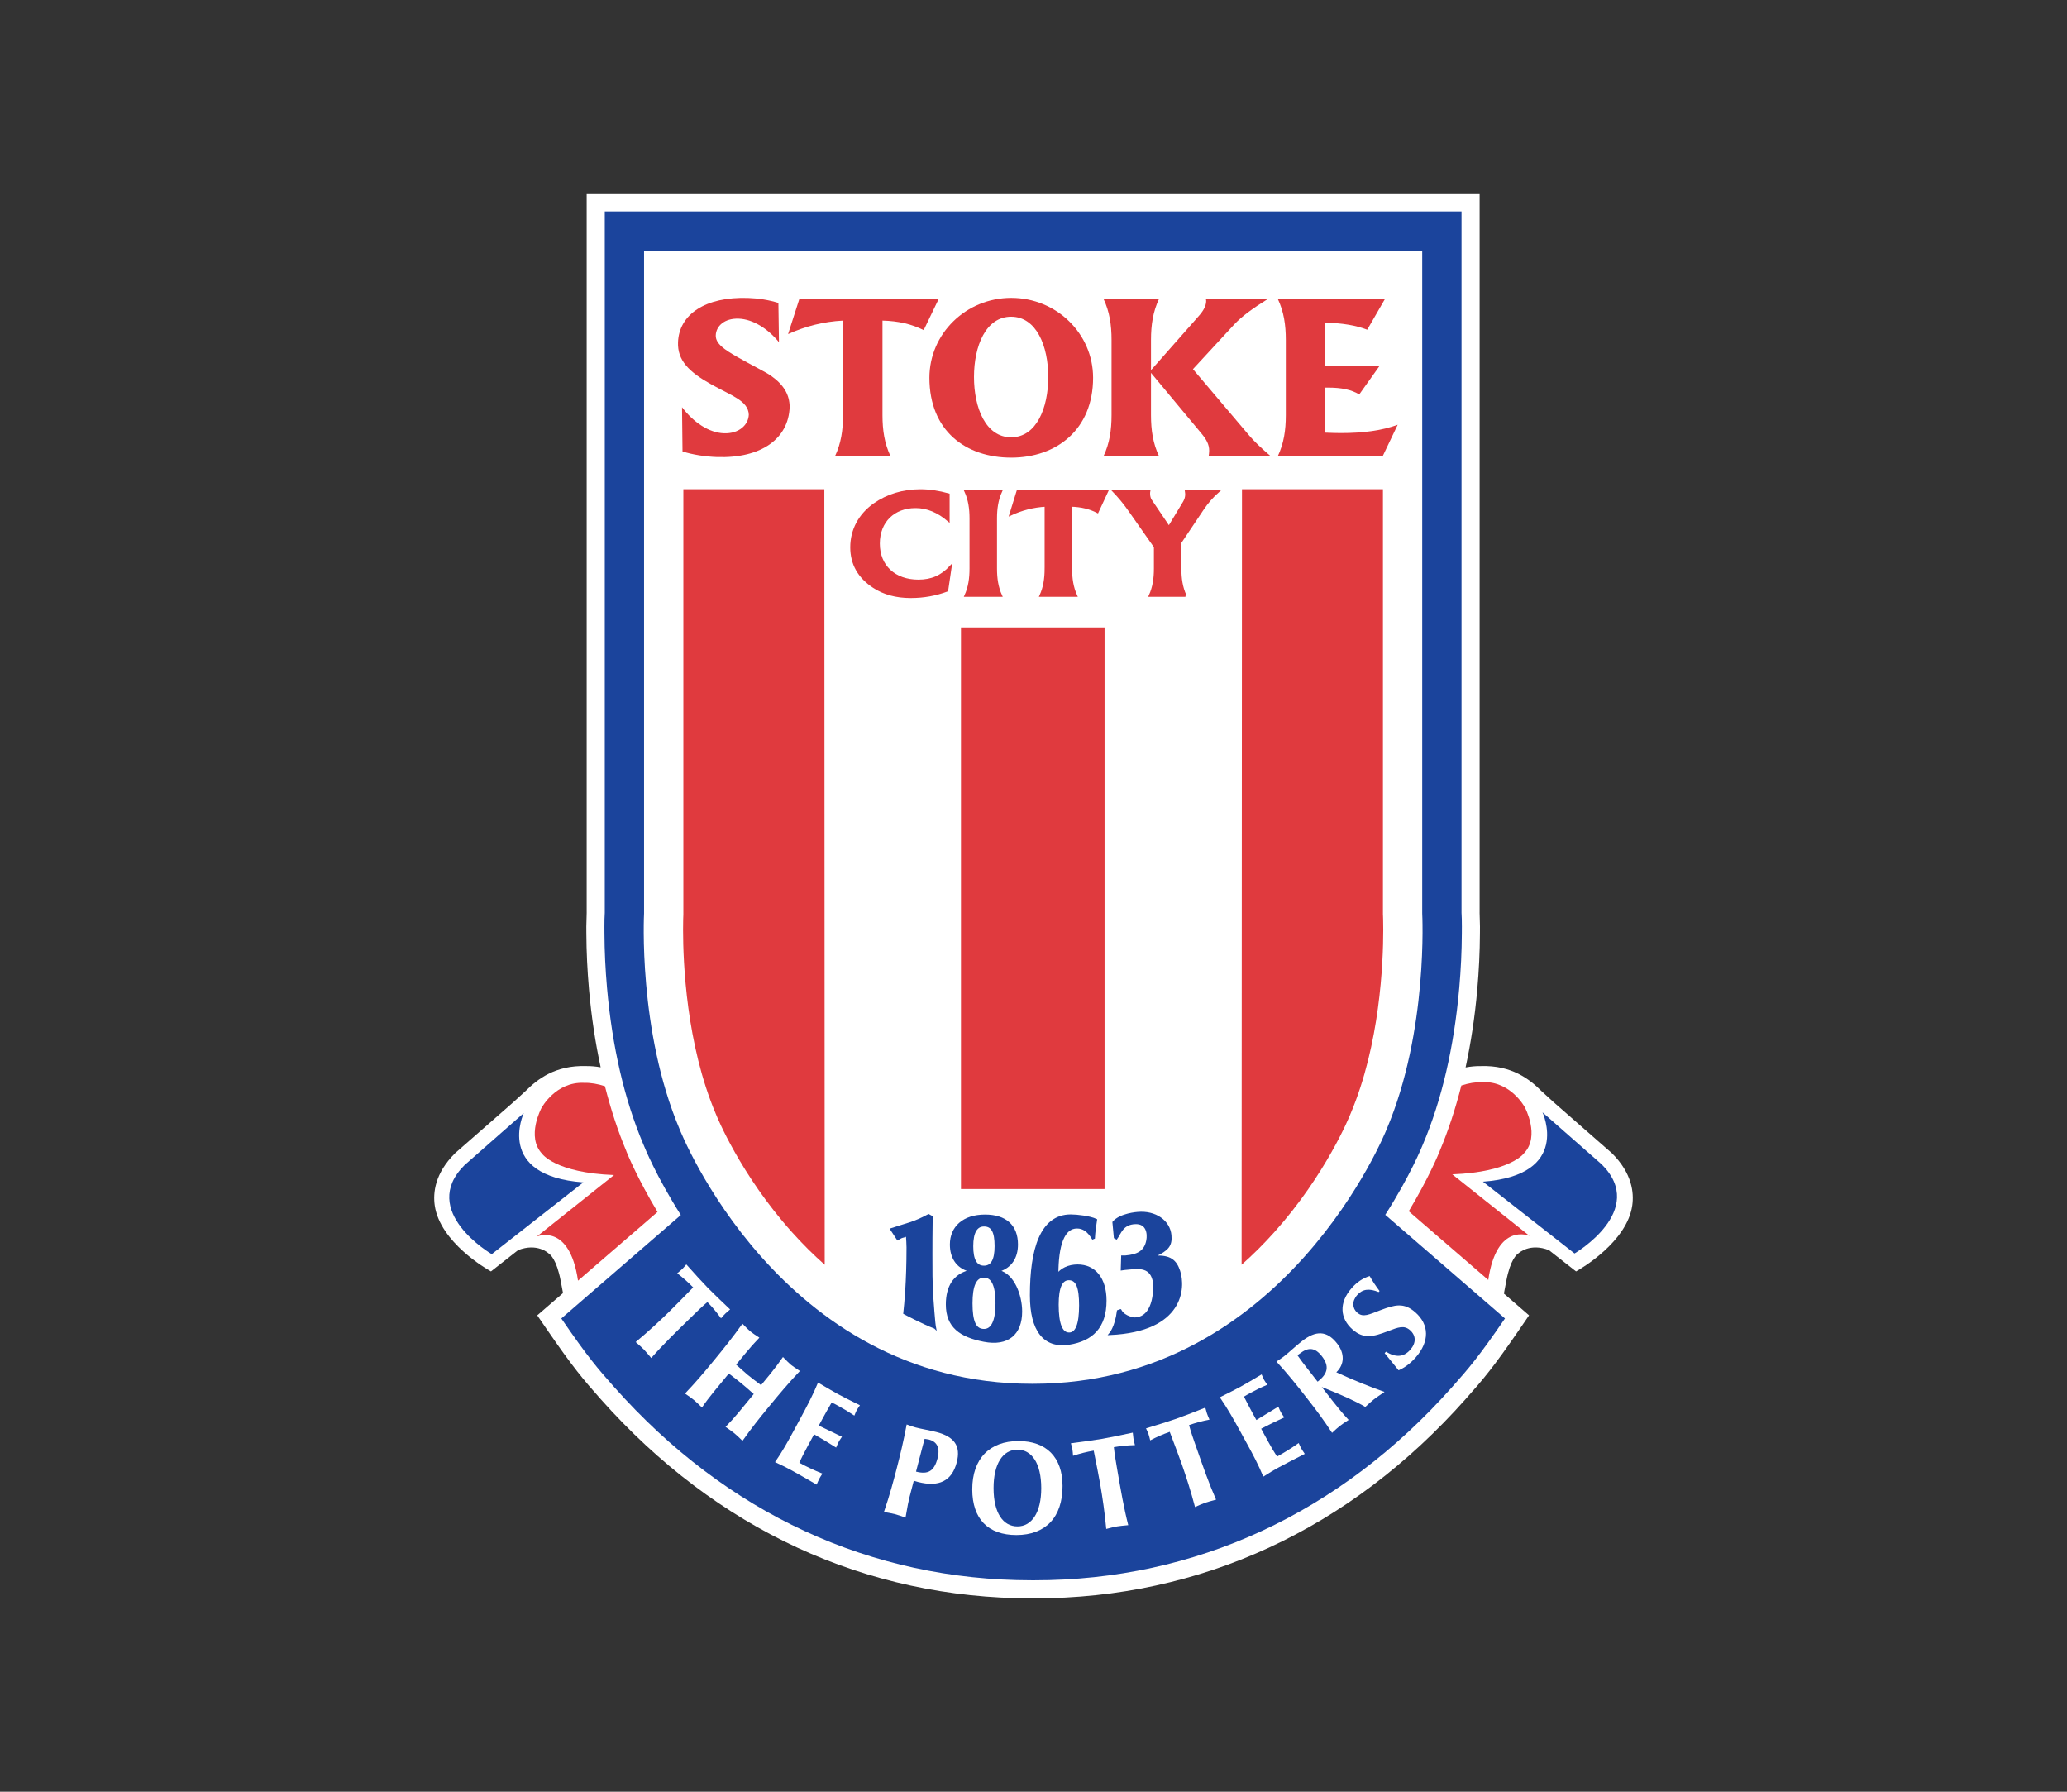 <?xml version="1.0" encoding="UTF-8"?>
<svg id="Ebene_1" data-name="Ebene 1" xmlns="http://www.w3.org/2000/svg" viewBox="0 0 765.354 663.307">
  <rect x="0" y="0" width="765.354" height="663.307" fill="#333333" stroke="none"/>
  <defs>
    <style>
      .cls-1 {
        stroke-width: .755px;
      }

      .cls-1, .cls-2, .cls-3, .cls-4, .cls-5, .cls-6 {
        fill-rule: evenodd;
      }

      .cls-1, .cls-2, .cls-7, .cls-8 {
        stroke: #1b449c;
      }

      .cls-1, .cls-2, .cls-7, .cls-8, .cls-5 {
        stroke-miterlimit: 4.721;
      }

      .cls-1, .cls-2, .cls-6 {
        fill: #1b449c;
      }

      .cls-2 {
        stroke-width: .813px;
      }

      .cls-3 {
        fill: #fff;
      }

      .cls-7 {
        stroke-width: .902px;
      }

      .cls-7, .cls-8 {
        fill: none;
      }

      .cls-8 {
        stroke-width: .91px;
      }

      .cls-4, .cls-5 {
        fill: #e03a3e;
      }

      .cls-5 {
        stroke: #e03a3e;
        stroke-width: .79px;
      }
    </style>
  </defs>
  <g id="g4311">
    <path id="path4313" class="cls-3" d="M596.927,427.011l-.155-.155-21.438-18.762-4.569-4.169c-4.334-4.333-10.995-9.629-22.459-9.257-1.889-.031-3.772.161-5.636.505,1.97-9.099,3.438-18.713,4.329-28.851.621-7.022.95-13.984.982-20.69.003-.137.012-2.671.012-2.671l-.145-5.489.017.457V71.578H217.229v266.352l.017-.466-.145,5.495.011,2.672c.031,6.714.362,13.673.982,20.69.89,10.116,2.354,19.714,4.315,28.805-1.777-.316-3.565-.488-5.37-.46-11.46-.372-18.117,4.925-22.45,9.257l-4.569,4.169-21.439,18.762-.155.155c-7.402,7.385-8.137,14.579-7.444,19.317,1.963,13.47,19.084,23.432,20.808,24.362l10.043-7.878c7.09-2.759,11.192,1.121,11.192,1.121.699.41,3.092,2.361,4.581,10.226l.861,4.547c-5.575,4.825-9.535,8.249-9.535,8.249l3.384,4.936c9.869,14.395,13.678,18.837,20.1,26.066,42.864,48.263,98.067,73.773,159.636,73.773h.99c61.576,0,116.777-25.509,159.639-73.776,6.421-7.215,10.231-11.655,20.104-26.064l3.382-4.936s-3.852-3.336-9.311-8.056l.898-4.74c1.487-7.865,3.881-9.815,4.576-10.226,0,0,4.106-3.881,11.194-1.121l10.048,7.878c1.723-.93,18.844-10.892,20.806-24.362.691-4.737-.048-11.932-7.449-19.317h0Z"/>
    <path id="path4315" class="cls-6" d="M571.147,411.794s10.862,23.236-22.054,25.677l33.916,26.571s27.197-15.891,10.085-32.961l-21.947-19.288h0Z"/>
    <path id="path4317" class="cls-4" d="M564.346,426.887c6.009-6.321.247-16.971.247-16.971,0,0-5.218-9.784-15.732-9.304-2.574-.057-5.178.407-7.763,1.254-2.17,8.559-4.806,16.627-7.955,24.102l.019.006c-.442,1.103-4.138,10.116-11.537,22.432.881.765,2.249,1.948,3.955,3.428l25.488,22.008c3.151-21.598,15.265-16.32,15.265-16.32l-28.598-22.776c21.765-.83,26.61-7.859,26.61-7.859h0Z"/>
    <path id="path4319" class="cls-6" d="M193.944,412.056s-10.867,23.236,22.049,25.677l-33.916,26.571s-27.191-15.891-10.078-32.961l21.945-19.288h0Z"/>
    <path id="path4321" class="cls-4" d="M200.742,427.148c-6.014-6.321-.242-16.971-.242-16.971,0,0,5.216-9.78,15.726-9.303,2.576-.058,5.18.406,7.766,1.254,2.17,8.554,4.806,16.629,7.956,24.102l-.019.01c.437,1.1,4.136,10.115,11.537,22.428-.881.77-2.25,1.947-3.96,3.428l-25.486,22.011c-3.152-21.599-15.265-16.322-15.265-16.322l28.598-22.777c-21.763-.832-26.611-7.86-26.611-7.86h0Z"/>
    <path id="path4323" class="cls-6" d="M512.923,449.735c9.311-14.562,13.74-25.551,14.016-26.249l-.136.325c7.037-16.547,11.586-36.085,13.523-58.079.599-6.79.919-13.564.954-20.13.007-.931.012-1.813.012-2.64,0-1.912-.035-3.564-.129-5.032V78.28H223.929v259.65c-.101,1.468-.129,3.12-.129,5.032,0,.827.005,1.71.011,2.64.028,6.564.356,13.34.953,20.13,1.928,21.88,6.444,41.331,13.414,57.824.553,1.39,4.958,12.158,13.911,26.251l-44.251,38.294c9.837,14.355,13.511,18.575,19.582,25.405,41.559,46.797,95.032,71.524,154.626,71.524h.99c59.607,0,113.073-24.729,154.627-71.524,6.078-6.831,9.753-11.051,19.589-25.405l-44.33-38.366h0Z"/>
    <path id="path4325" class="cls-3" d="M382.545,92.832h-144.067v245.337s-2.325,43.443,13.195,79.949c0,0,36.904,94.171,130.373,94.171h.497c93.47,0,130.871-94.171,130.871-94.171,15.518-36.507,13.194-79.949,13.194-79.949V92.832h-144.064Z"/>
    <polygon id="polygon4327" class="cls-4" points="355.824 232.294 408.99 232.294 408.99 440.187 355.824 440.187 355.824 232.294"/>
    <path id="path4329" class="cls-4" d="M312.152,153.714v-35.033c-7.21.38-13.866,2.071-20.343,4.993l4.167-12.987h51.588l-5.552,11.528c-4.437-2.23-9.335-3.384-15.253-3.533v35.033c0,5.534.738,10.446,2.958,15.14h-20.523c2.216-4.694,2.959-9.606,2.959-15.14h0Z"/>
    <path id="path4331" class="cls-4" d="M411.576,153.714v-27.888c0-5.534-.74-10.451-2.954-15.14h20.52c-2.216,4.688-2.961,9.605-2.961,15.14v11.213l17.754-20.127c1.758-1.999,2.682-3.768,2.682-5.536,0-.227-.092-.463-.092-.691h22.929c-5.452,3.381-9.703,6.453-12.482,9.453l-15.253,16.518,20.705,24.431c1.943,2.304,4.628,4.842,8.043,7.765h-22.922c.089-.697.185-1.386.185-1.999,0-2.309-1.025-4.157-2.87-6.378l-18.679-22.437v15.673c0,5.534.745,10.446,2.959,15.14h-20.518c2.213-4.693,2.953-9.605,2.953-15.139h0Z"/>
    <path id="path4333" class="cls-4" d="M476.105,153.714v-27.888c0-5.534-.735-10.451-2.957-15.14h39.665l-6.562,11.372c-4.165-1.615-9.249-2.458-15.534-2.611v16.058h20.066l-7.493,10.524c-2.862-1.766-6.658-2.532-11.281-2.532-.461-.001-.831,0-1.292,0v16.672c1.939.078,3.885.155,5.735.155,8.32,0,15.258-.925,21.075-3.077l-5.541,11.606h-38.834c2.217-4.694,2.954-9.606,2.954-15.14h0Z"/>
    <path id="path4335" class="cls-5" d="M338.987,187.704c-7.959,0-13.603,5.263-13.603,13.538,0,8.373,5.879,13.738,14.672,13.738,4.933,0,8.617-1.633,11.941-5.212l-1.303,8.842c-4.218,1.58-8.676,2.397-13.486,2.397-5.349,0-9.924-1.226-13.725-3.734-5.523-3.623-8.261-8.524-8.261-14.652,0-6.438,3.035-12.059,8.499-15.938,4.81-3.372,10.633-5.162,17.109-5.162,3.208,0,6.713.513,10.396,1.532v9.656c-3.86-3.316-7.901-5.007-12.239-5.007h0Z"/>
    <path id="path4337" class="cls-5" d="M359.382,210.488v-18.543c0-3.682-.474-6.947-1.897-10.066h13.186c-1.423,3.119-1.901,6.385-1.901,10.066v18.543c0,3.674.479,6.946,1.901,10.062h-13.185c1.422-3.116,1.896-6.387,1.896-10.062h0Z"/>
    <path id="path4339" class="cls-5" d="M387.19,210.488v-23.296c-4.636.259-8.915,1.377-13.076,3.322l2.68-8.635h33.151l-3.566,7.663c-2.85-1.482-6.002-2.245-9.805-2.35v23.296c0,3.674.475,6.946,1.896,10.062h-13.184c1.427-3.116,1.903-6.387,1.903-10.062h0Z"/>
    <path id="path4341" class="cls-5" d="M438.944,220.55h-13.187c1.423-3.116,1.899-6.387,1.899-10.062v-8.022l-9.925-14.15c-1.605-2.244-3.386-4.392-5.344-6.436h13.13c-.064.309-.064.614-.064.871,0,.97.239,1.838.653,2.454l6.717,9.959,5.589-9.245c.531-.919.828-1.888.828-2.863,0-.406-.061-.764-.116-1.176h11.998c-2.261,1.993-4.16,4.192-5.763,6.588l-8.322,12.419v9.601c-.001,3.674.478,6.946,1.905,10.062h0Z"/>
    <path id="path4343" class="cls-4" d="M374.394,117.25c-9.403,0-13.754,10.892-13.754,22.319s4.351,22.317,13.754,22.317c9.396,0,13.75-10.892,13.75-22.317s-4.354-22.319-13.75-22.319h0ZM404.743,139.853c0,19.195-13.565,29.571-30.302,29.571s-30.304-9.821-30.304-29.571c0-16.337,13.569-29.577,30.304-29.577s30.302,13.24,30.302,29.577h0Z"/>
    <path id="path4345" class="cls-6" d="M359.647,482.515c0-6.654,1.489-9.975,4.701-9.975,3.16,0,4.709,3.321,4.709,9.975,0,6.583-1.664,9.913-4.709,9.913-3.376,0-4.701-3.196-4.701-9.913h0ZM369.999,470.3c4.259-1.359,6.479-4.816,6.479-9.573,0-6.847-4.157-10.648-11.742-10.648-7.919,0-12.569,4.278-12.569,10.648,0,4.822,2.325,8.281,6.534,9.507v.474c-5.319,1.423-8.03,5.633-8.03,12.211,0,8.143,4.925,11.673,13.677,13.369,8.788,1.706,13.677-2.503,13.677-10.778,0-5.973-2.882-13.512-8.025-14.803v-.407h-.001ZM359.919,461.344c0-5.092,1.496-7.74,4.43-7.74,3.16,0,4.374,2.442,4.374,7.741,0,5.151-1.439,7.663-4.374,7.663-2.991,0-4.43-2.511-4.43-7.664h0Z"/>
    <path id="path4347" class="cls-7" d="M359.647,482.515c0-6.654,1.489-9.975,4.701-9.975,3.16,0,4.709,3.321,4.709,9.975,0,6.583-1.664,9.913-4.709,9.913-3.376,0-4.701-3.196-4.701-9.913h0ZM369.999,470.3c4.259-1.359,6.479-4.816,6.479-9.573,0-6.847-4.157-10.648-11.742-10.648-7.919,0-12.569,4.278-12.569,10.648,0,4.822,2.325,8.281,6.534,9.507v.474c-5.319,1.423-8.03,5.633-8.03,12.211,0,8.143,4.925,11.673,13.677,13.369,8.788,1.706,13.677-2.503,13.677-10.778,0-5.973-2.882-13.512-8.025-14.803v-.407h-.001ZM359.919,461.344c0-5.092,1.496-7.74,4.43-7.74,3.16,0,4.374,2.442,4.374,7.741,0,5.151-1.439,7.663-4.374,7.663-2.991,0-4.43-2.511-4.43-7.664h0Z"/>
    <path id="path4349" class="cls-6" d="M391.438,472.102v-.207c0-11.103,2.305-17.555,7.338-17.555,2.382,0,4.209,1.313,5.871,4.023l.333-.138c.113-2.082.39-4.232.771-6.593-2.266-1.043-6.947-1.595-9.271-1.595-10.963,0-14.679,12.5-14.679,29.504,0,12.978,4.912,19.269,14.065,17.823,8.315-1.308,13.403-5.965,13.403-15.888,0-8.117-3.986-12.91-10.245-12.91-3.38-.002-6.148,1.389-7.587,3.538h0ZM400.017,483.277c0,7.01-1.379,10.478-4.15,10.478-2.875,0-4.318-3.539-4.318-10.756,0-6.385,1.386-9.507,4.209-9.507,3.097-.001,4.259,3.121,4.259,9.785h0Z"/>
    <path id="path4351" class="cls-8" d="M391.438,472.102v-.207c0-11.103,2.305-17.555,7.338-17.555,2.382,0,4.209,1.313,5.871,4.023l.333-.138c.113-2.082.39-4.232.771-6.593-2.266-1.043-6.947-1.595-9.271-1.595-10.963,0-14.679,12.5-14.679,29.504,0,12.978,4.912,19.269,14.065,17.823,8.315-1.308,13.403-5.965,13.403-15.888,0-8.117-3.986-12.91-10.245-12.91-3.38-.002-6.148,1.389-7.587,3.538h0ZM400.017,483.277c0,7.01-1.379,10.478-4.15,10.478-2.875,0-4.318-3.539-4.318-10.756,0-6.385,1.386-9.507,4.209-9.507,3.097-.001,4.259,3.121,4.259,9.785h0Z"/>
    <path id="path4353" class="cls-1" d="M414.861,485.043c1.49,2.812,5.359,3.056,5.359,3.056,8.063-.332,7.126-13.035,7.126-13.035-.875-6.541-5.795-5.746-9.753-5.388-.661.058-1.62.141-2.224.248l.145-4.761c.412.012.873.029,1.33-.014,4.261-.394,7.161-1.664,7.97-5.888.491-2.559-.019-6.569-4.374-6.452-4.895.131-5.669,3.752-7.062,5.645l-.578-.314-.527-5.636c2.535-3.037,8.954-3.461,8.954-3.461,6.591-.603,11.685,3.06,12.162,8.267.352,3.81-1.038,5.364-5.699,7.553l.032.368c5.476-.314,7.619,1.499,8.886,5.333,2.049,6.184,1.403,22.078-25.617,23.304,0,0,2.175-2.433,2.947-8.501l.923-.322h0Z"/>
    <path id="path4355" class="cls-2" d="M346.186,491.492c-4.505-1.695-11.319-5.35-11.319-5.35.383-3.638,1.195-11.418,1.195-24.364,0-1.431-.114-2.432-.224-4.471-2.16.884-1.276.132-3.434,1.402l-2.379-3.636c5.758-1.929,8.158-2.161,13.809-5.195l1.107.607c-.166,11.627-.07,18.124-.07,21.871,0,4.794.616,12.499,1.052,17.23.091.993.264,1.907.264,1.907h0Z"/>
    <path id="path4357" class="cls-4" d="M305.365,468.215c-4.149-3.664-8.168-7.653-12.063-11.997-19.195-21.347-28.003-43.224-28.086-43.443l-.078-.191-.072-.163c-10.944-25.751-12.147-56.079-12.147-68.153,0-3.316.087-5.255.095-5.341l.014-.39v-157.423h52.201l.137,287.101h0Z"/>
    <path id="path4359" class="cls-4" d="M459.731,468.215c4.138-3.664,8.167-7.653,12.058-11.997,19.187-21.347,28.004-43.224,28.092-43.443l.076-.191.069-.163c10.952-25.751,12.153-56.079,12.153-68.153,0-3.316-.089-5.255-.091-5.341l-.024-.39v-157.423h-52.193l-.14,287.101h0Z"/>
    <path id="path4361" class="cls-3" d="M338.345,548.182c.534.186,1.04.322,1.546.449,7.781,2.02,12.582-.377,14.368-7.257,1.587-6.124-.942-9.513-7.51-11.223-2.73-.708-5.37-1.083-7.811-1.722-.886-.229-1.954-.603-3.221-1.088-1.132,6.085-2.465,11.564-3.707,16.36-1.123,4.313-2.514,9.673-4.708,16.044,1.677.285,3.047.543,4.06.805,1.095.284,2.37.718,3.93,1.277.685-4.029,1.176-6.434,1.377-7.193l1.676-6.451h0ZM339.179,544.799l1.887-7.263c.316-1.23.552-2.13.702-2.7.058-.235.248-.948.606-2.173.783.101,1.296.184,1.549.254,3.114.807,4.209,3.17,3.224,6.963-1.235,4.748-3.508,6.08-7.967,4.919h0Z"/>
    <path id="path4363" class="cls-3" d="M360.001,551.385c.01,10.915,5.857,16.904,16.36,16.898,10.858-.014,17.084-6.657,17.073-18.155-.012-10.671-6.026-16.663-16.32-16.644-10.635.005-17.123,6.493-17.112,17.901h0ZM367.892,550.934c-.013-9.091,3.469-14.257,8.831-14.263,5.32-.002,8.813,5.054,8.823,14.246.01,9.097-3.564,14.164-8.794,14.17-5.364.001-8.853-5.007-8.86-14.153h0Z"/>
    <path id="path4365" class="cls-3" d="M412.431,535.745c.294,2.727.688,5.05,1.001,6.835.126.724.244,1.408.338,1.981,1.22,7.054,2.365,13.719,3.988,20.064-1.913.176-3.302.317-4.115.46-1.067.18-2.379.503-4.029.936-.557-6.068-1.373-11.55-2.235-16.576-.456-2.657-1.311-6.838-2.409-12.419-2.613.448-5.188,1.096-7.649,1.916-.071-.93-.136-1.818-.261-2.539-.073-.433-.279-1.091-.538-2.095,4.702-.611,8.578-1.133,11.54-1.64,2.825-.488,6.613-1.29,11.375-2.307.091,1.028.163,1.712.239,2.147.125.721.318,1.585.56,2.487-2.592.049-5.198.299-7.805.751h0Z"/>
    <path id="path4367" class="cls-3" d="M440.269,527.581c.738,2.652,1.509,4.87,2.111,6.583.247.694.466,1.344.668,1.897,2.357,6.76,4.589,13.145,7.229,19.124-1.847.495-3.194.859-3.977,1.131-1.023.36-2.268.894-3.819,1.595-1.549-5.896-3.253-11.169-4.938-15.981-.888-2.543-2.416-6.529-4.419-11.853-2.505.874-4.939,1.933-7.234,3.151-.222-.908-.427-1.77-.673-2.462-.143-.423-.461-1.037-.877-1.985,4.538-1.379,8.278-2.528,11.107-3.514,2.707-.946,6.313-2.36,10.842-4.155.259 1.0.447,1.664.59,2.078.242.695.574,1.514.964,2.365-2.545.476-5.073,1.152-7.572,2.025h0Z"/>
    <path id="path4369" class="cls-3" d="M461.849,534.689c-.54-.987-1.083-1.977-1.629-2.965-.328-.603-.656-1.204-.987-1.807-2.353-4.298-4.726-8.534-7.563-12.627,3.689-1.853,6.216-3.12,7.548-3.855,2.054-1.127,4.722-2.695,7.925-4.627.372.865.651,1.549.907,2.024.264.474.67,1.034,1.194,1.81-2.214.93-4.244,1.936-6.186,2.993-.843.466-1.679.923-2.456,1.403,1.1,2.191,2.216,4.321,3.342,6.384l1.253,2.28c2.049-1.236,4.761-2.884,8.139-4.963.378.969.717,1.675.952,2.106.212.385.639.986,1.234,1.897-2.974,1.348-5.824,2.743-8.557,4.18l2.562,4.692c1.184,2.149,2.261,4.017,3.326,5.612,2.634-1.443,5.269-3.052,8.016-5.012.37.863.693,1.527.994,2.083.214.388.663,1.034,1.258,1.939-4.454,2.274-7.699,3.942-9.688,5.029-1.485.82-3.405,1.917-5.671,3.396-1.782-4.34-3.86-8.229-5.912-11.969h0Z"/>
    <path id="path4371" class="cls-3" d="M493.226,530.449c1.179-1.102,2.143-1.982,2.94-2.593.747-.59,1.837-1.314,3.193-2.186-2.101-2.277-4.073-4.658-6.005-7.128l-3.943-5.066c7.723,3.052,13.076,5.53,16.119,7.381,1.213-1.137,2.281-2.091,3.24-2.841.821-.638,2.15-1.555,3.887-2.716-4.944-1.744-10.891-4.068-17.857-7.274,3.048-2.877,3.18-6.956.281-10.665-3.77-4.825-7.841-4.89-13.017-.854-2.496,1.954-4.581,4.011-6.705,5.672-.787.615-1.709,1.206-2.727,1.88,4.266,4.623,7.767,9.043,10.756,12.868.329.426.693.89,1.056,1.356,2.564,3.28,5.572,7.211,8.78,12.167h0ZM487.868,511.5l-4.157-5.333c-.846-1.081-1.99-2.549-3.307-4.447.486-.371.787-.549.888-.629,3.151-2.456,5.617-2.267,8.15.975,2.804,3.603,2.301,6.418-1.435,9.33-.037.027-.104.081-.138.105h0Z"/>
    <path id="path4373" class="cls-3" d="M512.705,500.967l.488-.555c3.655,2.231,6.581,2.024,9.018-.75,2.212-2.52,2.13-5.246-.118-7.223-2.167-1.913-4.303-1.118-8.15.36-5.533,2.137-9.064,2.963-13.114-.595-4.712-4.147-5.107-9.93-.37-15.317,1.925-2.185,4.096-3.694,6.685-4.486,1.132,1.981,2.343,3.796,3.678,5.548l-.35.39c-3.487-1.448-5.977-1.146-7.95,1.103-2.042,2.322-1.786,4.926.021,6.509,2.172,1.904,4.35.694,8.759-.979,5.136-1.908,8.489-2.896,12.758.856,5.159,4.538,5.338,10.78.12,16.72-1.955,2.215-4.143,3.822-6.322,4.741-1.834-2.302-3.573-4.405-5.154-6.322h0Z"/>
    <path id="path4375" class="cls-4" d="M285.493,139.12c-2.026-1.434-6.903-3.772-12.612-7.035-4.535-2.616-7.972-4.809-7.854-7.955.118-3.379,3.184-6.338,8.451-6.159,5.361.18,10.878,3.735,14.952,8.717l-.209-14.54c-3.668-1.123-7.346-1.705-11.221-1.837-15.805-.534-25.571,6.058-25.948,16.423-.237,6.678,4.048,10.976,12.294,15.559,7.42,4.175,13.718,6.029,13.917,11.229h-.004c-.142,3.804-3.67,7.071-9.169,6.885-5.598-.185-11.31-4.05-15.553-9.644l.179,16.356c3.818,1.255,8.684,1.939,12.735,2.079,16.503.554,26.514-6.827,26.939-18.5-.025-4.607-2.215-8.263-6.898-11.579h0Z"/>
    <path id="path4377" class="cls-3" d="M261.926,482.024c-2.084,1.787-3.768,3.428-5.067,4.694-.527.511-1.018.986-1.439,1.402-5.13,4.991-9.979,9.712-14.283,14.633-1.233-1.47-2.129-2.537-2.706-3.132-.756-.781-1.768-1.679-3.054-2.784,4.689-3.894,8.747-7.667,12.395-11.224,1.936-1.882,4.902-4.954,8.886-9.007-1.852-1.9-3.841-3.662-5.908-5.233.728-.584,1.419-1.135,1.943-1.649.32-.308.747-.848,1.429-1.629,3.164,3.534,5.786,6.442,7.879,8.586,1.999,2.058,4.803,4.726,8.34,8.077-.8.654-1.322,1.103-1.634,1.411-.531.517-1.129,1.155-1.74,1.876-1.509-2.115-3.186-4.124-5.042-6.02h0Z"/>
    <path id="path4379" class="cls-3" d="M263.409,504.776c.431-.537.844-1.028,1.213-1.479,3.085-3.747,6.599-8.092,10.28-13.252,1.255,1.286,2.201,2.257,2.87,2.804.877.716,2.007,1.46,3.408,2.358-1.843,1.903-3.569,3.856-5.215,5.867l-3.396,4.124c2.121,1.867,3.532,3.161,4.304,3.795,1.379,1.137,3.048,2.379,4.924,3.795l3.397-4.124c1.649-2.014,3.197-4.097,4.716-6.284,1.316,1.341,2.301,2.338,2.975,2.89.702.582,1.798,1.295,3.303,2.275-4.292,4.535-7.879,8.818-11.022,12.652-.373.448-.777.939-1.212,1.474-2.52,3.066-5.603,6.876-9.034,11.735-1.182-1.164-2.127-2.07-2.932-2.733-.843-.692-1.942-1.468-3.345-2.431,1.726-1.759,3.35-3.532,4.905-5.42l5.542-6.741c-1.815-1.627-3.396-2.986-4.706-4.062-.904-.747-2.412-1.925-4.526-3.529l-5.543,6.736c-1.555,1.896-3.013,3.807-4.402,5.838-1.219-1.191-2.192-2.127-3.034-2.819-.803-.658-1.911-1.439-3.24-2.346,4.1-4.305,7.245-8.063,9.771-11.124h0Z"/>
    <path id="path4381" class="cls-3" d="M293.805,529.826c.534-.989,1.076-1.977,1.611-2.971.326-.607.653-1.208.978-1.813,2.331-4.313,4.603-8.602,6.499-13.206,3.559,2.091,5.996,3.523,7.339,4.249,2.063,1.113,4.829,2.501,8.181,4.146-.518.774-.946,1.379-1.203,1.86-.256.468-.505,1.114-.868,1.977-1.993-1.348-3.935-2.515-5.88-3.569-.843-.457-1.686-.911-2.509-1.298-1.239,2.112-2.426,4.207-3.544,6.275l-1.231,2.286c2.147,1.052,5.008,2.429,8.578,4.137-.603.845-1.018,1.515-1.246,1.948-.214.384-.484,1.072-.917,2.06-2.756-1.764-5.476-3.402-8.169-4.917l-2.537,4.704c-1.171,2.155-2.155,4.074-2.909,5.841,2.638,1.42,5.422,2.76,8.547,4.008-.515.781-.901,1.398-1.206,1.965-.211.385-.503,1.115-.943,2.103-4.329-2.503-7.493-4.325-9.481-5.398-1.489-.805-3.465-1.817-5.924-2.929,2.674-3.845,4.809-7.706,6.833-11.458h0Z"/>
  </g>
</svg>